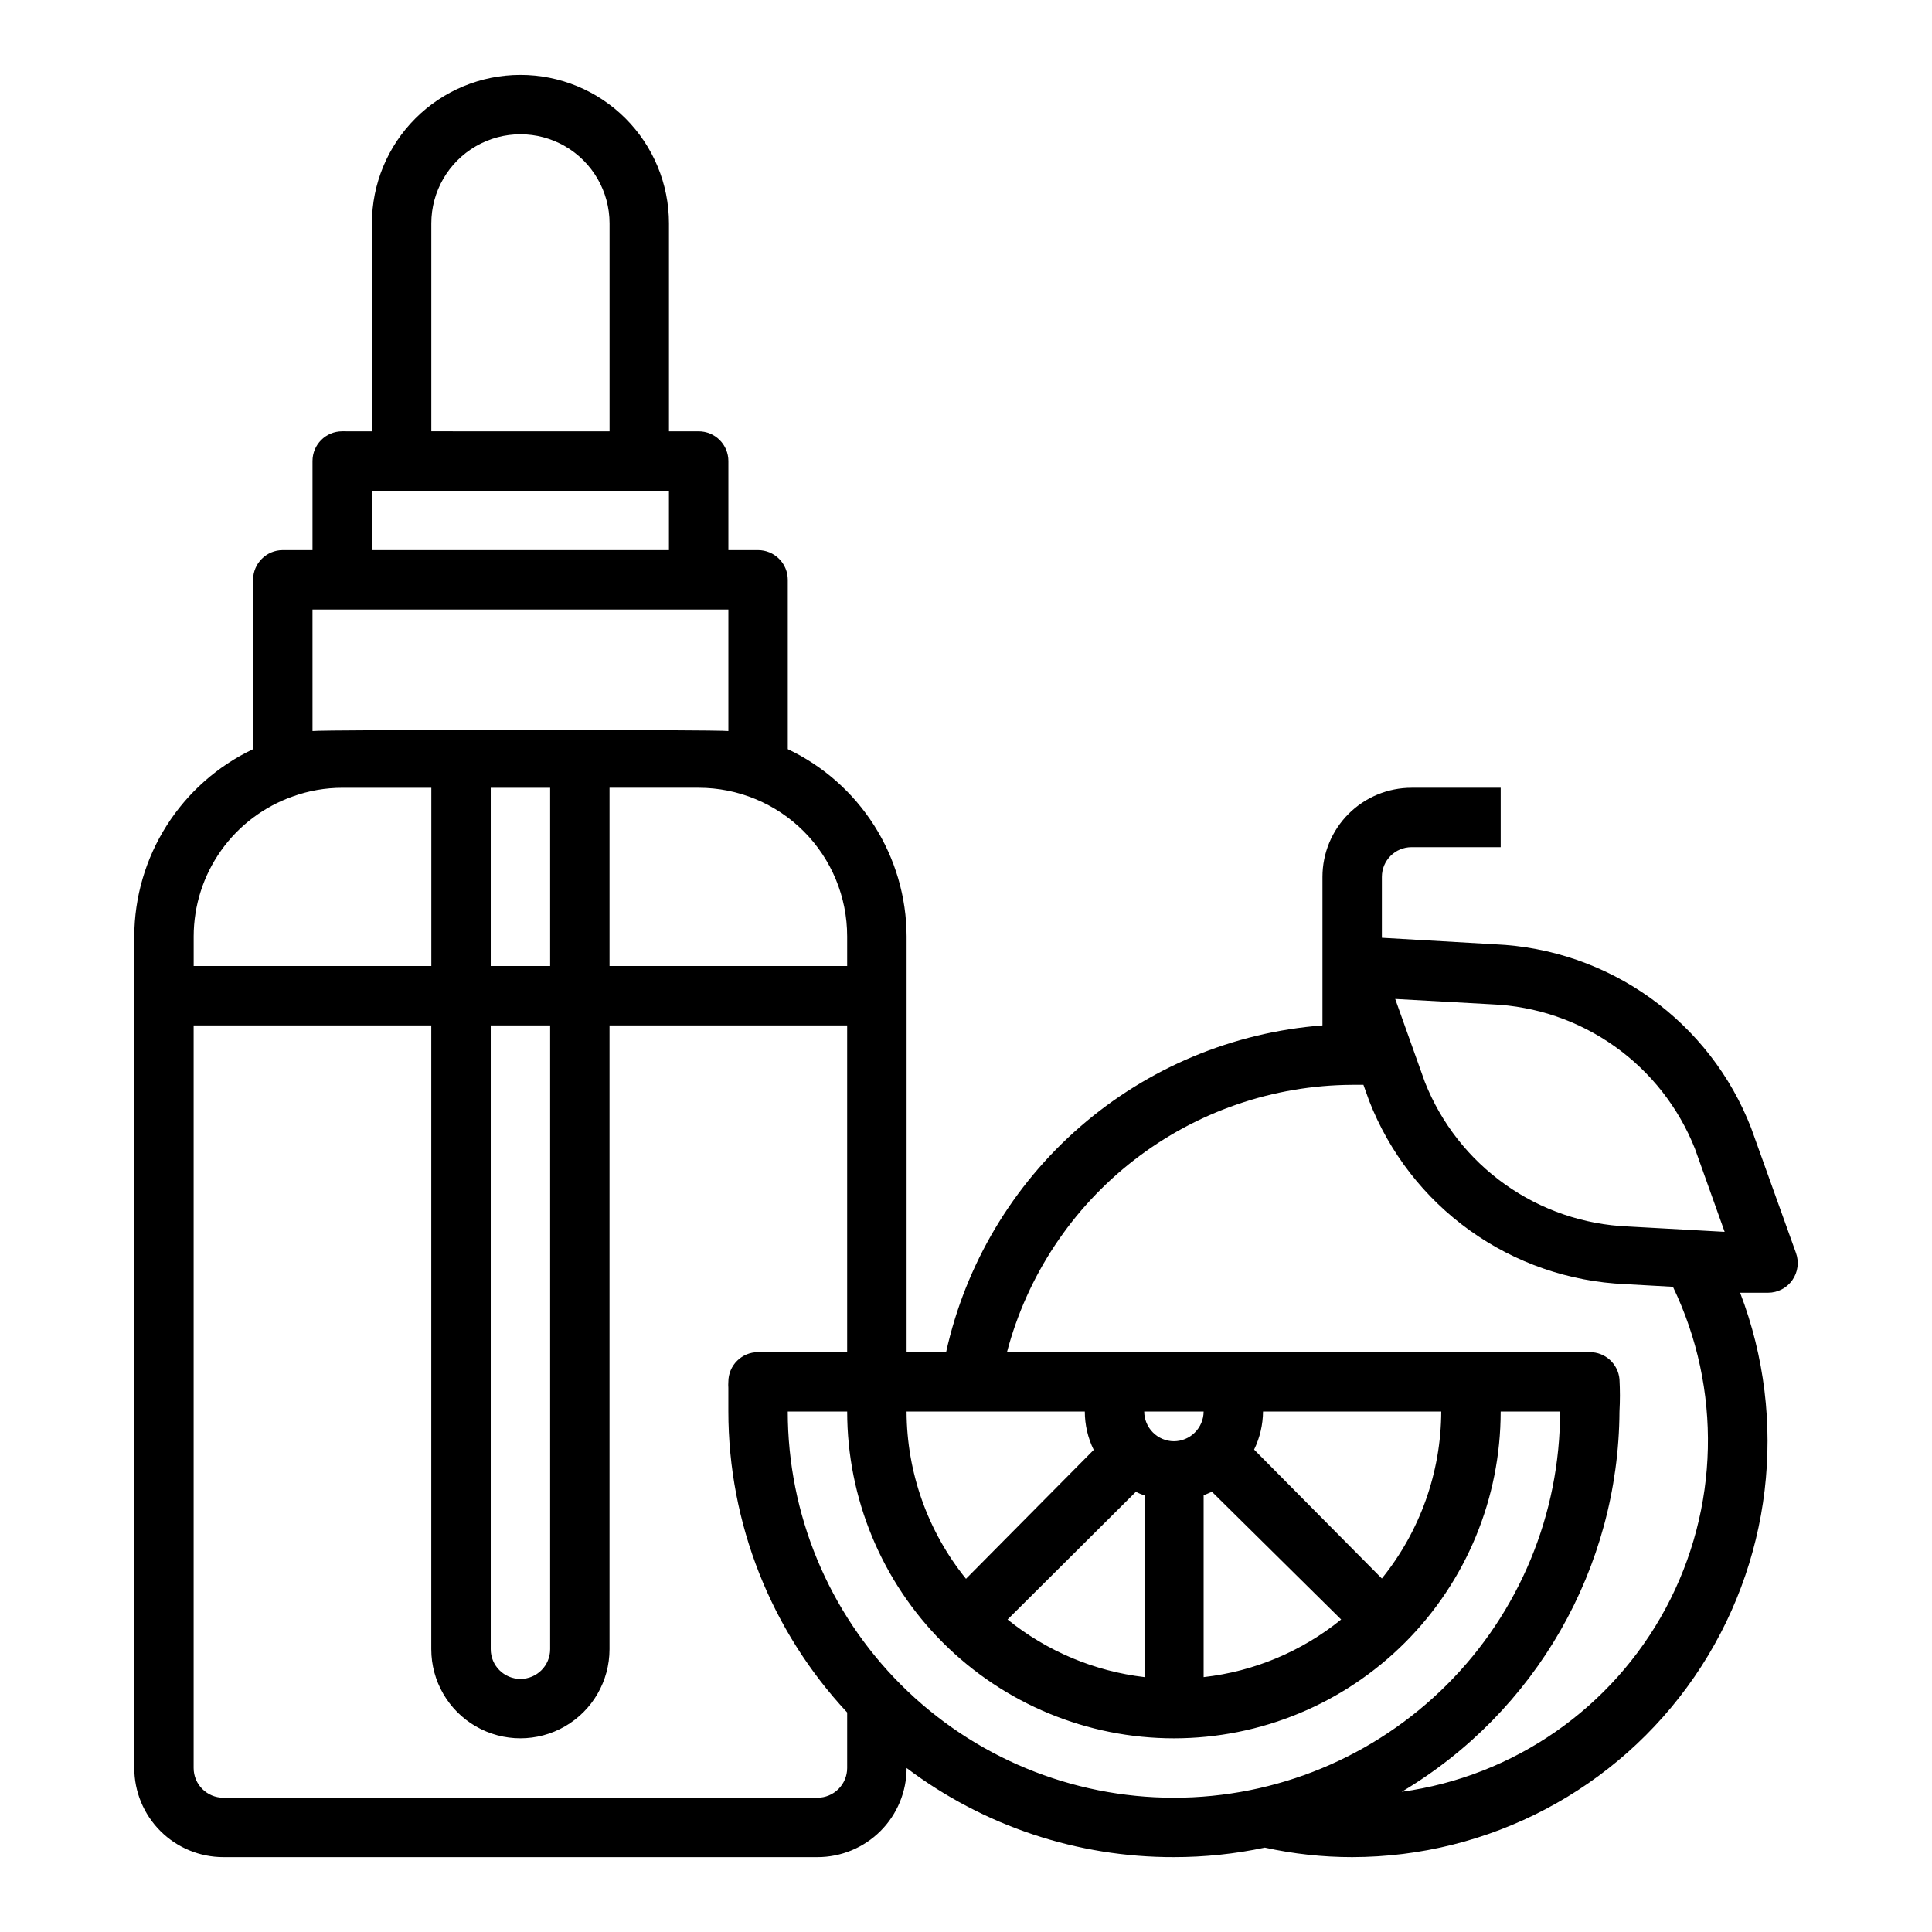 <?xml version="1.0" encoding="UTF-8"?>
<!-- Uploaded to: ICON Repo, www.svgrepo.com, Generator: ICON Repo Mixer Tools -->
<svg fill="#000000" width="800px" height="800px" version="1.1" viewBox="144 144 512 512" xmlns="http://www.w3.org/2000/svg">
 <path d="m309.71 175.33c-7.387-7.367-17.395-11.496-27.828-11.484-10.43 0.008-20.43 4.16-27.805 11.539-7.371 7.375-11.516 17.379-11.516 27.812v55.105l-7.871-0.004c-4.348 0-7.875 3.527-7.875 7.875v23.617l-7.871-0.004c-4.348 0-7.871 3.527-7.871 7.875v44.871-0.004c-9.391 4.457-17.332 11.477-22.902 20.254-5.574 8.773-8.551 18.945-8.586 29.34v220.42c0 6.262 2.488 12.27 6.918 16.699 4.426 4.43 10.434 6.918 16.699 6.918h157.44c6.266 0 12.273-2.488 16.699-6.918 4.43-4.43 6.918-10.438 6.918-16.699 20.41 15.387 45.289 23.68 70.848 23.617 8.098 0.004 16.172-0.84 24.09-2.519 7.602 1.676 15.359 2.519 23.145 2.519 36.246-0.043 70.156-17.91 90.688-47.781 20.535-29.871 25.066-67.93 12.121-101.79h7.398c2.566 0 4.969-1.25 6.441-3.352 1.473-2.098 1.832-4.785 0.957-7.195l-11.887-33.141c-5.363-13.824-14.641-25.781-26.688-34.422-12.051-8.641-26.355-13.582-41.168-14.23l-29.992-1.73v-16.137c0-4.348 3.523-7.871 7.871-7.871h23.617v-15.746h-23.617c-6.262 0-12.27 2.488-16.699 6.918-4.43 4.43-6.918 10.434-6.918 16.699v39.359c-23.715 1.82-46.215 11.223-64.176 26.816-17.961 15.594-30.426 36.551-35.562 59.777h-10.469v-110.21c-0.035-10.395-3.012-20.566-8.582-29.34-5.574-8.777-13.512-15.797-22.906-20.254v-44.867c0-2.09-0.828-4.094-2.305-5.566-1.477-1.477-3.481-2.309-5.566-2.309h-7.871v-23.613c0-2.09-0.832-4.09-2.309-5.566-1.473-1.477-3.477-2.309-5.566-2.309h-7.871v-55.102c0-10.457-4.164-20.484-11.57-27.867zm-51.406 27.867c0-8.438 4.504-16.234 11.809-20.453 7.309-4.219 16.309-4.219 23.617 0 7.305 4.219 11.809 12.016 11.809 20.453v55.105l-47.234-0.004zm78.723 102.34v32.195c-2.598-0.395-107.61-0.395-110.21 0l-0.004-32.195zm-62.977 110.21h15.742v165.31c0 4.348-3.523 7.871-7.871 7.871-4.348 0-7.871-3.523-7.871-7.871zm0-15.742v-47.234h15.742v47.23zm-52.43-44.949c4.191-1.512 8.613-2.281 13.07-2.285h23.617v47.23l-62.98 0.004v-7.875c0.012-8.141 2.547-16.074 7.254-22.715 4.711-6.641 11.363-11.66 19.039-14.359zm233.48 265.36c-27.141 0-53.168-10.781-72.363-29.973-19.191-19.191-29.973-45.223-29.973-72.363h15.746c0 22.965 9.121 44.992 25.359 61.23 16.242 16.238 38.266 25.363 61.23 25.363 22.969 0 44.992-9.125 61.23-25.363 16.238-16.238 25.363-38.266 25.363-61.23h15.742c0 27.141-10.781 53.172-29.973 72.363s-45.223 29.973-72.363 29.973zm70.848-102.34c-0.066 16.109-5.617 31.715-15.742 44.242l-33.852-34.164c1.523-3.144 2.332-6.586 2.363-10.078zm-80.922 21.254c0.723 0.395 1.488 0.711 2.281 0.945v48.176c-13.297-1.559-25.879-6.852-36.289-15.27zm17.949 49.121v-48.176l2.203-0.945 34.242 33.852c-10.438 8.473-23.086 13.773-36.445 15.27zm0-70.375c-0.012 2.106-0.859 4.117-2.363 5.59-1.465 1.453-3.445 2.273-5.512 2.281-2.102-0.008-4.117-0.859-5.59-2.359-1.453-1.469-2.273-3.445-2.281-5.512zm-29.125 10.156-33.852 34.164c-10.145-12.551-15.699-28.184-15.746-44.32h47.234c0.004 3.519 0.812 6.996 2.359 10.156zm105.48-118.08h-0.004c11.715 0.488 23.035 4.359 32.594 11.152 9.555 6.789 16.938 16.207 21.254 27.105l7.871 22.043-25.586-1.418c-11.711-0.484-23.035-4.359-32.59-11.148-9.559-6.793-16.941-16.207-21.254-27.109l-7.871-22.043zm-37 21.336h2.992l1.496 4.172h-0.004c5.367 13.82 14.641 25.781 26.691 34.418 12.051 8.641 26.355 13.586 41.168 14.23l12.676 0.707h-0.004c13.012 27.07 12.301 58.727-1.91 85.188-14.211 26.457-40.207 44.535-69.961 48.637 35.562-21.156 57.453-59.383 57.703-100.76 0.156-2.856 0.156-5.723 0-8.578-0.367-4.07-3.789-7.184-7.871-7.164h-154.45c5.332-20.227 17.184-38.129 33.719-50.938 16.539-12.809 36.836-19.805 57.754-19.91zm-157.44 70.848c-4.348 0-7.871 3.523-7.871 7.871-0.039 0.523-0.039 1.051 0 1.574v6.219c0.012 29.633 11.266 58.16 31.488 79.824v14.719c0 2.09-0.832 4.09-2.309 5.566s-3.477 2.305-5.566 2.305h-157.44c-4.348 0-7.875-3.523-7.875-7.871v-196.8h62.977v165.31c0 8.438 4.504 16.234 11.809 20.453 7.309 4.219 16.309 4.219 23.617 0 7.305-4.219 11.809-12.016 11.809-20.453v-165.31h62.977v86.594zm23.617-110.21v7.871h-62.977v-47.234h23.617-0.004c10.441 0 20.453 4.148 27.832 11.527 7.383 7.383 11.531 17.395 11.531 27.832zm-125.95-102.34v-15.742h78.719v15.742z"/>
</svg>